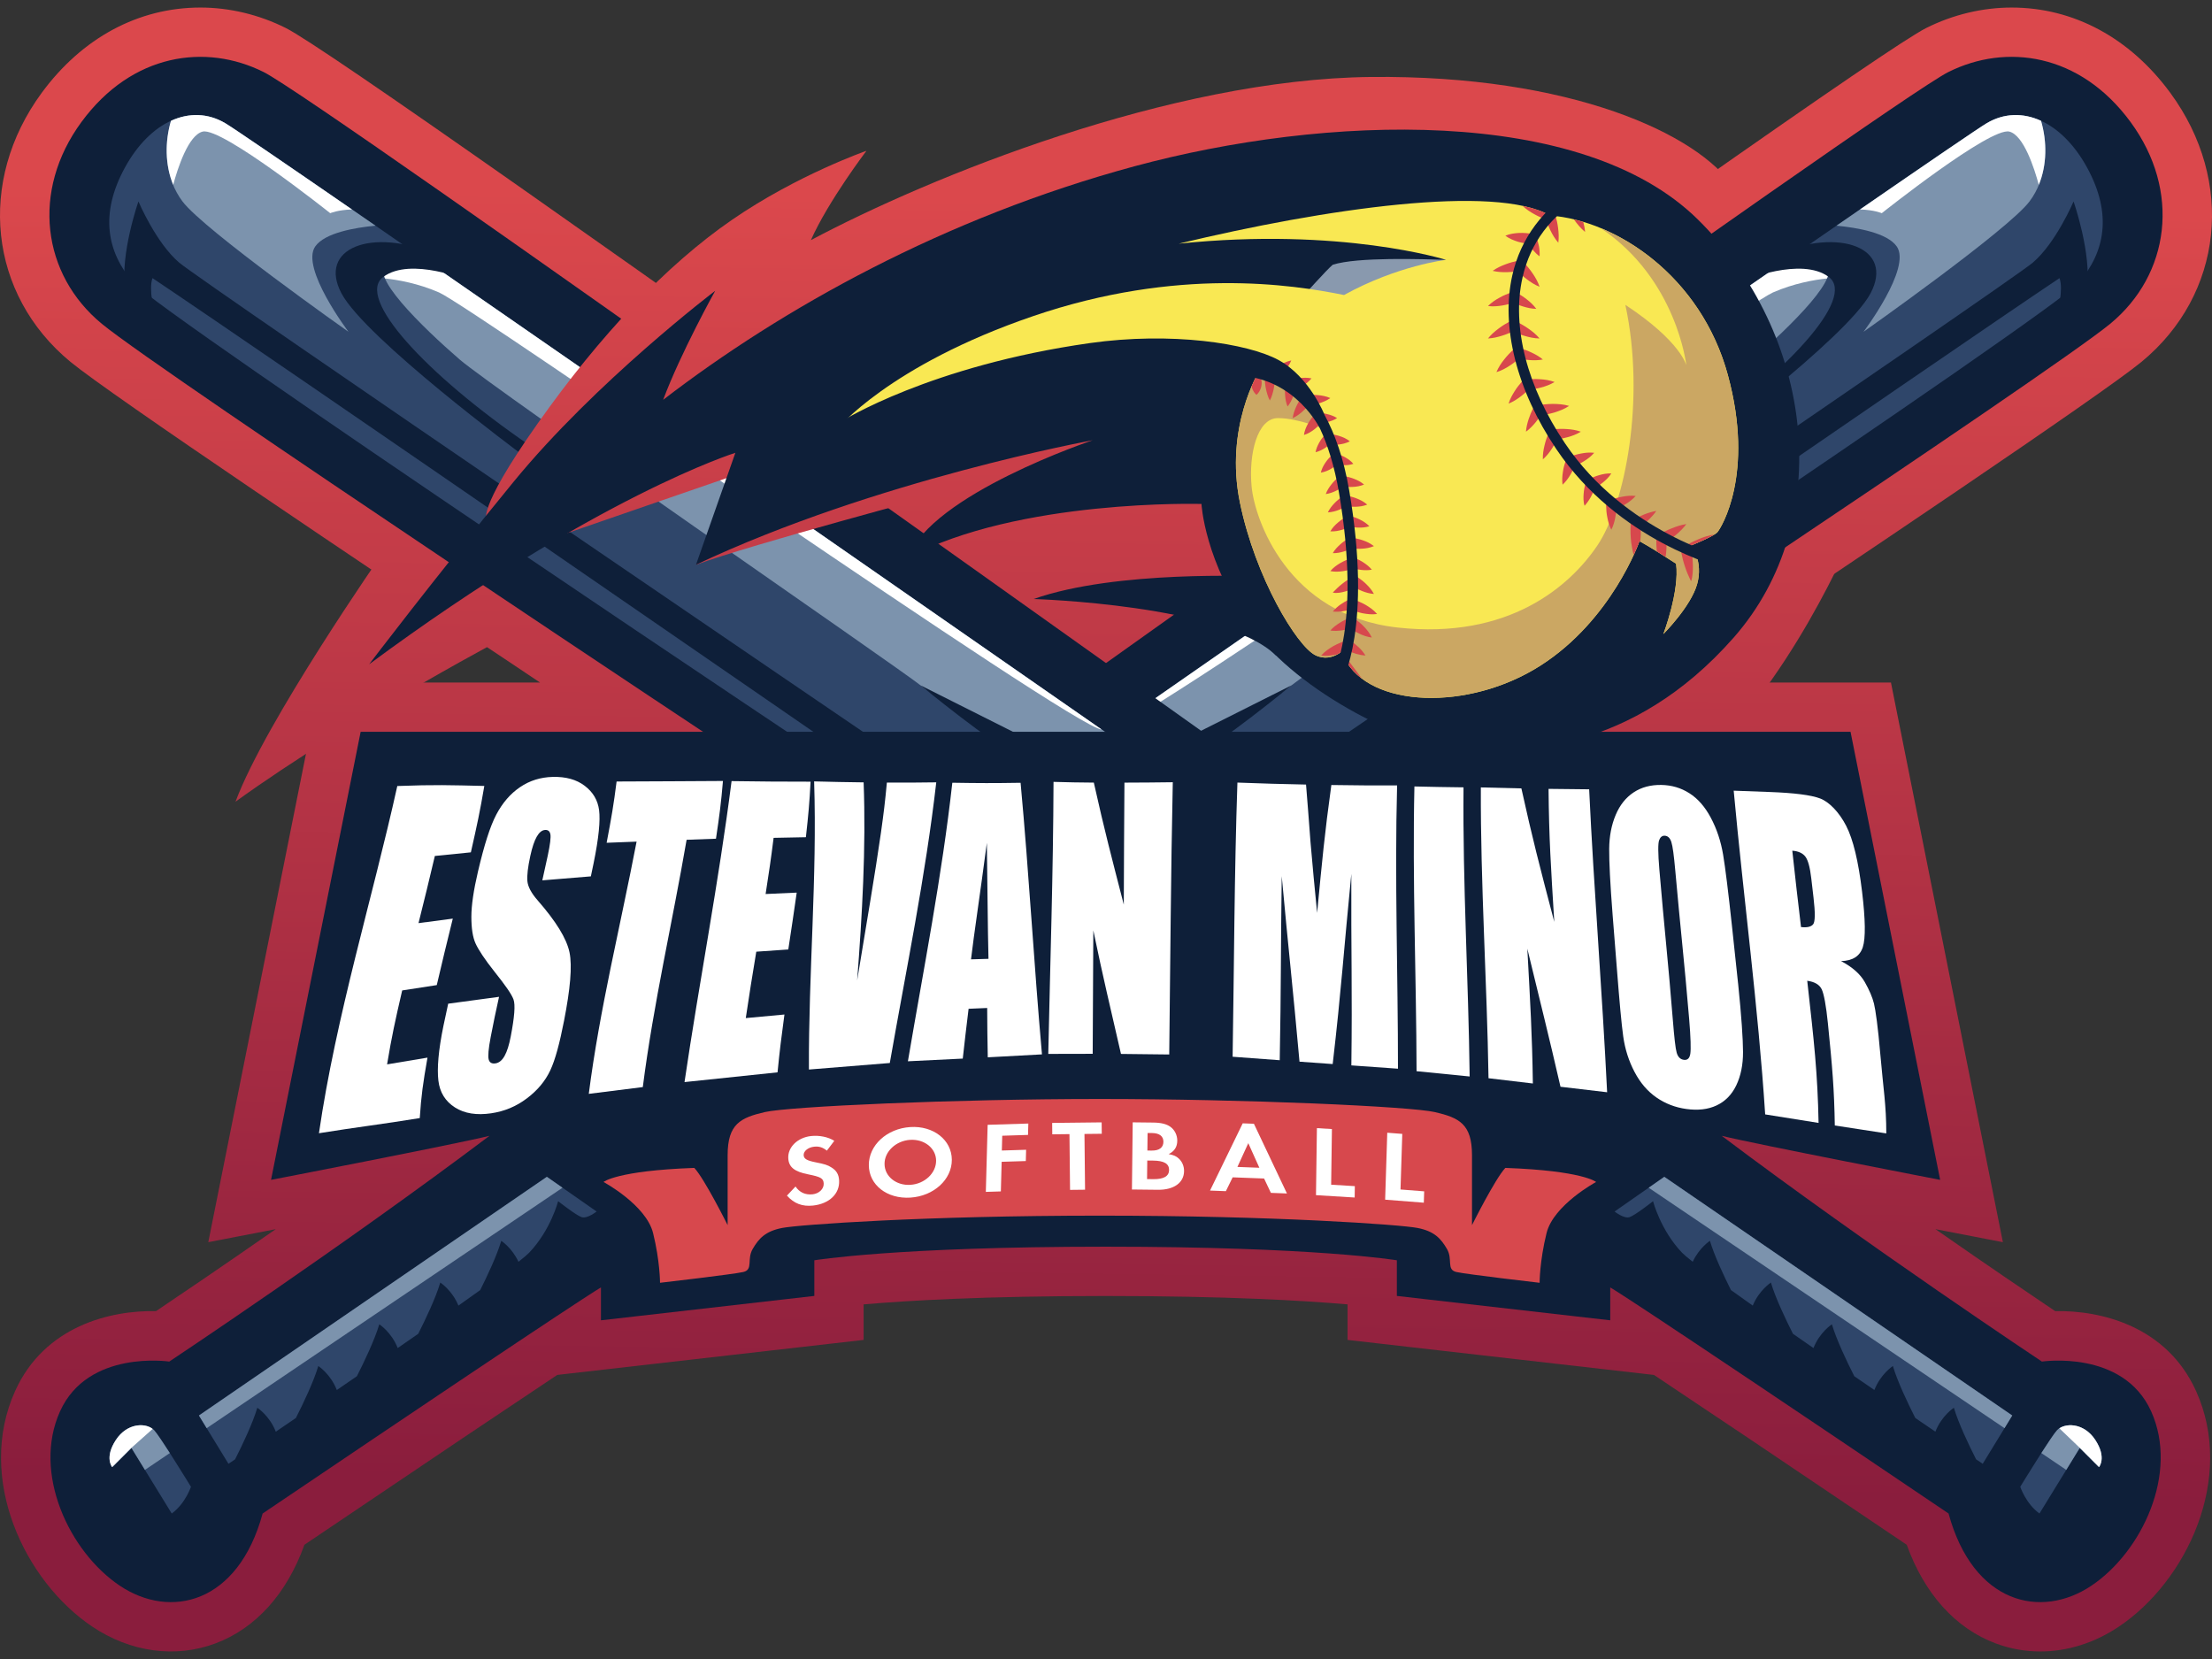 <?xml version="1.0" encoding="UTF-8"?>
<svg id="Layer_1" xmlns="http://www.w3.org/2000/svg" version="1.1" xmlns:xlink="http://www.w3.org/1999/xlink" viewBox="0 0 300 225">
  <rect x="0" y="0" width="300" height="225" fill="#333333" stroke="none"/>
  <!-- Generator: Adobe Illustrator 29.2.1, SVG Export Plug-In . SVG Version: 2.1.0 Build 116)  -->
  <defs>
    <style>
      .st0 {
        fill: #fff;
      }

      .st1 {
        fill: url(#_未命名的渐变_234);
      }

      .st2 {
        fill: #cba763;
      }

      .st3 {
        fill: #d7484d;
      }

      .st4 {
        fill: #f9e853;
      }

      .st5 {
        fill: #7c93ad;
      }

      .st6 {
        fill: url(#_未命名的渐变_233);
      }

      .st7 {
        fill: url(#_未命名的渐变_23);
      }

      .st8 {
        fill: #8999ae;
      }

      .st9 {
        fill: #2f466a;
      }

      .st10 {
        fill: url(#_未命名的渐变_231);
      }

      .st11 {
        fill: url(#_未命名的渐变_232);
      }

      .st12 {
        fill: #0e1f39;
      }
    </style>
    <linearGradient id="_未命名的渐变_23" data-name="未命名的渐变 23" x1="225.104" y1="27.954" x2="222.56" y2="202.973" gradientUnits="userSpaceOnUse">
      <stop offset="0" stop-color="#db484c"/>
      <stop offset="1" stop-color="#8a1d3d"/>
    </linearGradient>
    <linearGradient id="_未命名的渐变_231" data-name="未命名的渐变 23" x1="156.375" y1="26.955" x2="153.831" y2="201.973" xlink:href="#_未命名的渐变_23"/>
    <linearGradient id="_未命名的渐变_232" data-name="未命名的渐变 23" x1="52.186" y1="25.441" x2="49.642" y2="200.459" xlink:href="#_未命名的渐变_23"/>
    <linearGradient id="_未命名的渐变_233" data-name="未命名的渐变 23" x1="151.133" y1="26.879" x2="148.589" y2="201.898" xlink:href="#_未命名的渐变_23"/>
    <linearGradient id="_未命名的渐变_234" data-name="未命名的渐变 23" x1="150.82" y1="26.875" x2="148.276" y2="201.893" xlink:href="#_未命名的渐变_23"/>
  </defs>
  <path class="st7" d="M221.821,77.107l-16.739,10.774-7.939,13.721s18.836,13.894,32.153,2.896c13.317-10.997,22.053-32.221,22.053-32.221l-29.528,4.83Z"/>
  <path class="st10" d="M197.143,58.549l-66.564-9.667-17.076,24.049s21.464,19.642,22.036,19.747l41.02,5.046s6.107-1.717,10.292-7.096c4.185-5.379,10.998-13.521,10.998-13.521l-.706-18.558Z"/>
  <path class="st11" d="M65.011,72.477l-13.035,2.417s-15.965,22.895-20.035,33.834c16.026-11.575,38.408-23.276,38.408-23.276l-5.338-12.974Z"/>
  <path class="st6" d="M278.728,177.819c-2.922-1.963-8.944-6.035-16.237-11.116l9.147,1.766-15.181-75.903h-29.699c24.196-16.146,58.305-39.06,63.676-43.484,11.09-9.133,12.733-24.482,3.904-36.497-5.477-7.455-13.118-11.561-21.515-11.561-3.948,0-7.948.957-11.569,2.767-5.036,2.518-44.578,30.453-111.254,77.931C83.324,34.244,43.782,6.31,38.746,3.791c-3.62-1.81-7.621-2.767-11.569-2.767C18.779,1.024,11.139,5.13,5.661,12.586c-8.828,12.015-7.186,27.364,3.904,36.497,5.371,4.424,39.48,27.338,63.676,43.484h-29.81l-15.182,75.903,9.148-1.766c-7.291,5.08-13.314,9.152-16.237,11.116-6.171-.127-15.115,2.007-19.106,10.828-5.352,11.83,1.269,25.804,10.473,31.968,5.179,3.469,11.26,4.298,16.685,2.273,5.468-2.042,9.693-6.748,12.076-13.383,17.528-11.834,28.018-18.863,34.288-23.034l41.549-4.748v-4.818c5.788-.506,16.327-1.139,32.818-1.139s27.033.633,32.817,1.138v4.819l41.55,4.748c6.27,4.17,16.761,11.2,34.288,23.034,2.384,6.635,6.608,11.341,12.077,13.383,1.951.729,3.986,1.088,6.035,1.088,3.646,0,7.333-1.139,10.649-3.361,9.204-6.163,15.825-20.138,10.475-31.967-3.992-8.823-12.944-10.955-19.107-10.829ZM279.919,209.507c-.917.614-2.726,1.543-4.567.855-1.957-.731-3.645-3.228-4.632-6.851l-.652-2.394-2.056-1.389c-46.351-31.306-46.666-31.364-48.408-31.686l-7.903-1.464v4.996l-15.568-1.78v-4.527l-5.582-.934c-.473-.079-11.898-1.936-40.606-1.936s-40.134,1.857-40.607,1.936l-5.581.934v4.527l-15.569,1.78v-4.997l-7.903,1.465c-1.742.322-2.055.381-48.406,31.686l-2.056,1.389-.652,2.394c-.987,3.623-2.676,6.121-4.633,6.851-1.836.688-3.651-.24-4.568-.855-4.498-3.013-7.982-10.373-5.732-15.348,1.164-2.574,4.548-2.95,6.428-2.95.777,0,1.298.064,1.299.064l2.547.382,2.145-1.425c.237-.158,23.944-15.926,43.749-30.845l-5.616-11.832c-2.533.622-11.438,2.406-19.52,3.994l9.123-45.612h38.935c2.411,1.6,3.957,2.626,4.363,2.894l1.351.895,17.97,1.976,2.605,6.967,30.383-3.34,30.383,3.34,2.606-6.967,17.969-1.976,1.351-.895c.406-.269,1.952-1.294,4.363-2.894h38.824l9.122,45.611c-7.837-1.541-16.974-3.369-19.518-3.994l-5.616,11.832c19.806,14.919,43.512,30.687,43.75,30.845l2.087,1.434,2.546-.382c.063-.007,6.14-.759,7.785,2.878,2.251,4.974-1.234,12.335-5.733,15.348Z"/>
  <path class="st12" d="M264.244,9.77c7.822-3.911,17.839-2.576,24.707,6.773,6.868,9.349,5.342,20.701-2.766,27.378-8.109,6.678-87.569,59.336-87.569,59.336l-79.729,8.766c12.49-8.66,137.534-98.342,145.357-102.253Z"/>
  <path class="st9" d="M269.459,16.703c4.643-2.735,10.176-.255,13.61,6.042,3.434,6.296,2.417,11.447-1.145,15.581s-97.812,67.04-97.812,67.04l-19.842,4.188-10.332-1.145-6.267-7.441s117.145-81.531,121.788-84.266Z"/>
  <path class="st5" d="M247.2,35.781c3.434.954-4.611,8.713-9.539,12.974-4.559,3.941-59.481,41.767-62.516,44.2s-10.207,6.678-10.207,6.678l-13.069,5.733-.512-.022-3.685-4.376s58.206-40.51,94.186-65.378c2.018-.157,4.038-.171,5.343.191Z"/>
  <path class="st5" d="M252.733,45.003s6.55-8.649,4.515-11.575c-1.284-1.845-5.347-2.551-8.175-2.821,11.311-7.803,19.246-13.233,20.386-13.905,2.352-1.385,4.931-1.428,7.352-.318,1.069,3.646.751,7.869-1.564,10.939-2.925,3.879-22.513,17.68-22.513,17.68Z"/>
  <path class="st0" d="M150.573,98.949c12.18-8.475,60.084-41.795,91.284-63.358,2.018-.157,4.038-.171,5.343.191.904.251,1.007.978.586,1.985-1.717.175-4.492.662-7.327,1.895-4.388,1.908-85.838,58.985-89.886,59.288Z"/>
  <path class="st0" d="M272.511,17.847c-2.608-.636-17.298,11.066-17.298,11.066,0,0-1.038-.454-2.952-.503,9.59-6.608,16.168-11.101,17.198-11.707,2.352-1.385,4.931-1.428,7.352-.318.826,2.817.811,5.973-.301,8.681-.614-2.267-2.059-6.745-3.998-7.218Z"/>
  <path class="st12" d="M228.184,60.393c14.182-9.73,23.594-20.033,19.842-22.831s-11.575.509-11.575.509l4.368-3.561c8.82-3.752,16.11-.827,12.867,5.278-3.243,6.105-24.421,21.814-24.421,21.814,0,0-1.972,1.59-1.081-1.208Z"/>
  <path class="st12" d="M175.145,92.955s-9.921,8.14-13.165,9.539l-3.296-1.272,16.461-8.268Z"/>
  <path class="st12" d="M275.691,35.623c3.148-2.671,5.533-8.299,5.533-8.299,0,0,2.48,7.059,1.813,11.924-.668,4.865-4.007,3.243-4.007,3.243,0,0,.859-3.243.286-4.77-15.549,10.398-96.54,66.3-96.54,66.3l-1.908.477-.572-3.434s92.247-62.77,95.395-65.441Z"/>
  <path class="st12" d="M35.756,9.77c-7.822-3.911-17.839-2.576-24.707,6.773-6.868,9.349-5.342,20.701,2.766,27.378,8.109,6.678,87.569,59.336,87.569,59.336l79.729,8.766C168.623,103.364,43.578,13.682,35.756,9.77Z"/>
  <path class="st9" d="M30.541,16.703c-4.643-2.735-10.176-.255-13.61,6.042-3.434,6.296-2.417,11.447,1.145,15.581s97.812,67.04,97.812,67.04l19.842,4.188,10.332-1.145,6.267-7.441S35.184,19.437,30.541,16.703Z"/>
  <path class="st5" d="M52.8,35.781c-3.434.954,4.611,8.713,9.539,12.974,4.559,3.941,59.481,41.767,62.516,44.2s10.207,6.678,10.207,6.678l13.069,5.733.512-.022,3.685-4.376S94.123,60.458,58.143,35.59c-2.018-.157-4.038-.171-5.343.191Z"/>
  <path class="st5" d="M47.267,45.003s-6.55-8.649-4.515-11.575c1.284-1.845,5.347-2.551,8.175-2.821-11.311-7.803-19.246-13.233-20.386-13.905-2.352-1.385-4.931-1.428-7.352-.318-1.069,3.646-.751,7.869,1.564,10.939,2.925,3.879,22.513,17.68,22.513,17.68Z"/>
  <path class="st0" d="M149.427,98.949c-12.18-8.475-60.084-41.795-91.284-63.358-2.018-.157-4.038-.171-5.343.191-.904.251-1.007.978-.586,1.985,1.717.175,4.492.662,7.327,1.895,4.388,1.908,85.838,58.985,89.885,59.288Z"/>
  <path class="st0" d="M27.488,17.847c2.608-.636,17.298,11.066,17.298,11.066,0,0,1.038-.454,2.952-.503-9.59-6.608-16.168-11.101-17.198-11.707-2.352-1.385-4.931-1.428-7.352-.318-.826,2.817-.811,5.973.301,8.681.614-2.267,2.059-6.745,3.998-7.218Z"/>
  <path class="st12" d="M71.815,60.393c-14.182-9.73-23.594-20.033-19.842-22.831s11.575.509,11.575.509l-4.368-3.561c-8.82-3.752-16.11-.827-12.867,5.278,3.243,6.105,24.421,21.814,24.421,21.814,0,0,1.972,1.59,1.081-1.208Z"/>
  <path class="st12" d="M124.855,92.955s9.921,8.14,13.164,9.539l3.297-1.272-16.461-8.268Z"/>
  <path class="st12" d="M24.309,35.623c-3.148-2.671-5.533-8.299-5.533-8.299,0,0-2.48,7.059-1.813,11.924.668,4.865,4.007,3.243,4.007,3.243,0,0-.859-3.243-.286-4.77,15.549,10.398,96.54,66.3,96.54,66.3l1.908.477.572-3.434S27.457,38.294,24.309,35.623Z"/>
  <path class="st1" d="M185.908,10.438c-27.188.286-59.813,13.546-75.935,22.132,2.385-5.342,7.536-12.115,7.536-12.115,0,0-9.349,3.244-18.22,9.349-8.872,6.105-17.871,15.581-26.393,27.665-8.522,12.083-6.868,13.165-6.868,13.165l13.826-3.148-8.038,6.582,29.569-10.207s-.283,2.385-6.992,12.732c7.695-2.817,33.134-9.584,33.134-9.584l23.089-2.91,6.085-.541,4.787-2.027,9.312,14.133,3.825-6.372,30.715-21.947,8.115-2.658s11.437-5.534,21.679-19.245c-4.769-7.223-22.037-15.29-49.225-15.004Z"/>
  <path class="st12" d="M140.182,81.241s25.886.757,32.912,7.698c2.575-5.651-2.662-10.763-2.662-10.763,0,0-19.057-.89-30.25,3.065Z"/>
  <path class="st12" d="M50.065,90.093s8.395-11.066,19.556-24.707c11.161-13.642,27.378-25.947,27.378-25.947,0,0-4.674,8.395-7.059,14.786,16.122-12.401,38.158-24.707,63.915-31.671,25.757-6.964,60.649-8.308,76.401,7.198,15.751,15.506,18.806,40.881,4.877,56.717-13.929,15.836-29.446,15.645-36.696,15.263s-22.266-7.672-28.686-16.619c-6.42-8.947-6.801-16.765-6.801-16.765,0,0-24.814-.715-39.817,7.304,3.185-8.644,25.063-15.943,25.063-15.943,0,0-29.382,5.353-53.803,16.883l5.342-15.181s-18.825,5.851-49.669,28.682Z"/>
  <path class="st8" d="M196.115,35.241c-3.148-.095-12.052-.413-15.371.668-.839.699-4.185,4.452-4.185,4.452l1.312,2.735,4.889,1.591,11.416-1.782s5.088-7.568,1.94-7.663Z"/>
  <path class="st4" d="M234.345,50.886c-3.649-13.451-15.144-20.987-24.111-21.655-7.441-4.293-30.526-.954-50.369,3.816,22.036-2.29,36.25,2.194,36.25,2.194,0,0-6.582.763-13.832,4.77-7.059-1.431-22.609-3.816-42.165,2.862-19.556,6.678-26.615,15.359-26.615,15.359l11.447-3.53,10.875-2.862s6.105-1.717,15.072-2.767c8.967-1.049,19.842,1.336,19.842,1.336,0,0-4.674,7.536-2.576,17.744,2.099,10.207,7.727,19.461,10.221,20.701,2.494,1.24,4.47-1.336,4.47-1.336,0,0,0,.382-.477,1.813,3.434,6.678,16.79,7.155,26.52.954,9.73-6.201,13.451-16.885,13.451-16.885,0,0,1.336.668,4.972,3.053.493,3.724-1.728,9.54-1.728,9.54,0,0,3.72-3.72,4.579-6.773.859-3.053-.766-5.265-.766-5.265,0,0,3.056-1.222,3.532-1.794.477-.572,5.056-7.822,1.407-21.273Z"/>
  <path class="st2" d="M230.171,79.218c.859-3.053-.766-5.265-.766-5.265,0,0,3.056-1.222,3.532-1.794.477-.572,5.056-7.822,1.407-21.273-2.759-10.172-10.006-16.955-17.254-19.949,10.352,6.941,11.617,18.613,11.617,18.613,0,0-.731-3.243-8.268-8.204,2.766,12.878-.052,27.078-3.795,32.631-3.743,5.553-12.041,12.778-27.048,11.136-15.008-1.642-19.43-14.718-19.847-19.107-.417-4.388.751-9.301,3.573-9.301s6.479,1.574,6.479,1.574c0,0-.525-1.192-.954-2.48-.429-1.288-8.416-6.296-8.416-6.296,0,0-1.457-.525-2.077-.62-.496-.076-.806.634-.911.924,2.027.324,3.296.602,3.296.602,0,0-4.674,7.536-2.576,17.744,2.099,10.207,7.727,19.461,10.221,20.701,2.494,1.24,4.47-1.336,4.47-1.336,0,0,0,.382-.477,1.813,3.434,6.678,16.79,7.155,26.52.954,9.73-6.201,13.451-16.885,13.451-16.885,0,0,1.336.668,4.972,3.053.493,3.724-1.728,9.54-1.728,9.54,0,0,3.72-3.72,4.579-6.773Z"/>
  <path class="st3" d="M185.193,88.901c-.544-.859-1.241-1.458-1.987-1.975-.142-.097-.328-.133-.505-.079l-.087.027c-.627.192-1.23.445-1.808.768-.571.339-1.133.702-1.623,1.259.735.095,1.397-.002,2.05-.124.064-.014.124-.036.187-.051.884-.495,1.436-1.208,1.436-1.208,0,0-.004.197-.168.804.05-.02.101-.038.151-.059.716.329,1.477.584,2.355.639Z"/>
  <path class="st3" d="M183.574,77.086c.341.095.687.173,1.05.209.455.047.92.065,1.428-.032-.327-.4-.697-.684-1.076-.939-.379-.257-.778-.458-1.189-.626-.129-.053-.277-.063-.42-.018l-.051.016c-.527.165-1.038.376-1.524.657-.484.287-.955.612-1.368,1.101.628.124,1.199.083,1.756.004.483-.074.944-.208,1.395-.371Z"/>
  <path class="st3" d="M181.689,80.382c.297-.045.583-.11.859-.196.423-.124.816-.302,1.199-.501.323.183.655.353,1.011.485.487.189.997.342,1.58.384-.276-.515-.624-.918-.996-1.286-.367-.374-.773-.689-1.197-.975-.205-.138-.479-.16-.71-.033l-.021.012c-.48.263-.951.559-1.386.912-.452.337-.836.742-1.271,1.179.318.093.633.046.932.019Z"/>
  <path class="st3" d="M182.108,64.547l-.026-.004c-.182-.026-.374.023-.526.151-.36.302-.698.63-.992,1.013-.299.377-.571.787-.76,1.301.543-.074,1.001-.253,1.434-.464.339-.159.646-.357.942-.569.405.056.814.089,1.232.064.517-.021,1.042-.098,1.591-.319-.453-.38-.929-.616-1.414-.796-.483-.19-.979-.304-1.48-.377Z"/>
  <path class="st3" d="M185.003,85.004c-.395-.425-.839-.782-1.305-1.109l-.027-.019c-.178-.123-.412-.157-.628-.072-.472.187-.934.403-1.372.686-.44.276-.866.588-1.248,1.023.572.085,1.1.048,1.614-.026.388-.05.759-.145,1.125-.255.37.26.753.502,1.171.695.521.252,1.076.455,1.718.539-.28-.584-.647-1.048-1.048-1.464Z"/>
  <path class="st3" d="M181.327,61.559c-.219-.066-.466-.019-.648.145l-.02.018c-.339.305-.649.64-.906,1.033-.265.385-.491.811-.617,1.344.541-.087.983-.281,1.386-.516.3-.166.565-.37.817-.586.281.053.566.093.861.094.43.009.871-.023,1.348-.184-.326-.383-.688-.638-1.061-.852-.371-.222-.761-.374-1.16-.495Z"/>
  <path class="st3" d="M184.865,73.289c-.501-.183-1.014-.286-1.532-.349l-.028-.003c-.138-.017-.283.01-.412.086-.408.241-.8.509-1.157.84-.361.324-.703.683-.98,1.158.55.014,1.035-.088,1.5-.225.388-.108.749-.264,1.1-.437.445.058.894.091,1.352.057.531-.029,1.069-.116,1.628-.348-.475-.375-.969-.605-1.472-.777Z"/>
  <path class="st3" d="M183.173,69.996c-.161-.043-.339-.027-.497.056l-.011.006c-.431.228-.841.494-1.217.823-.381.321-.736.689-1.024,1.182.57.032,1.073-.061,1.551-.201.395-.108.764-.266,1.121-.445.368.076.742.133,1.129.137.479.013.969-.018,1.494-.183-.382-.395-.798-.657-1.225-.874-.425-.225-.868-.382-1.32-.502Z"/>
  <path class="st3" d="M182.597,67.219l-.019-.003c-.166-.027-.343.007-.493.109-.393.268-.767.566-1.102.924-.339.35-.654.738-.894,1.239.555-.024,1.035-.161,1.491-.335.369-.134.708-.313,1.036-.508.407.063.817.102,1.239.083.511-.013,1.031-.08,1.576-.289-.44-.384-.906-.626-1.381-.814-.473-.198-.959-.323-1.453-.405Z"/>
  <path class="st3" d="M174.624,55.131c.35-.428.567-.876.739-1.329.127-.318.211-.642.282-.969.341-.136.675-.288.994-.487.439-.263.86-.578,1.232-1.03-.573-.118-1.099-.099-1.606-.029-.51.061-.996.193-1.467.365l-.019.007c-.233.086-.411.294-.444.557-.06.47-.086.945-.041,1.431.037.484.117.975.331,1.485Z"/>
  <path class="st3" d="M173.295,49.646c-.55.328-1.054.71-1.525,1.133l-.04.036c-.136.123-.218.303-.21.501.019.501.078,1.002.188,1.502.111.501.251,1.002.512,1.502.261-.501.401-1.002.512-1.502.084-.385.131-.771.16-1.156.413-.339.807-.702,1.162-1.11.413-.492.803-1.011,1.076-1.669-.697.152-1.276.444-1.833.763Z"/>
  <path class="st3" d="M180.323,60.288c.397.037.796.05,1.2.005.507-.062,1.019-.164,1.547-.441-.466-.372-.948-.569-1.434-.727-.487-.151-.981-.228-1.48-.256l-.062-.004c-.189-.01-.38.065-.513.22-.265.307-.504.638-.701,1.009-.198.37-.374.761-.46,1.237.47-.113.851-.31,1.209-.528.253-.152.478-.329.694-.515Z"/>
  <path class="st3" d="M229.405,73.953s2.122-.849,3.104-1.464c-.79.119-1.504.363-2.19.655-.691.283-1.342.633-1.973,1.018l-.014.008c-.239.147-.374.432-.317.724.131.67.293,1.338.52,1.992.208.66.497,1.297.81,1.951.15-.355.171-.719.217-1.073.026-.354.047-.708.035-1.056-.002-.536-.056-1.062-.129-1.586.142-.088.284-.174.423-.267-.246-.573-.485-.901-.485-.901Z"/>
  <path class="st3" d="M170.406,53.557c.293-.268.446-.536.55-.804.113-.268.155-.536.157-.804,0-.268-.043-.536-.155-.804-.07-.182-.183-.363-.328-.545-.16.281-.487.889-.879,1.801.025.118.056.236.105.353.104.268.257.536.55.804Z"/>
  <path class="st3" d="M177.441,54.984c.46-.05.918-.123,1.369-.261.546-.157,1.087-.372,1.612-.737-.587-.253-1.16-.357-1.726-.403-.568-.056-1.127-.028-1.682.037l-.034.004c-.18.022-.35.117-.461.278-.283.406-.542.829-.743,1.296-.207.462-.384.946-.457,1.507.516-.233.927-.544,1.308-.877.303-.257.565-.546.814-.843Z"/>
  <polygon class="st3" points="170.406 50.339 170.406 50.339 170.406 50.339 170.406 50.339"/>
  <path class="st3" d="M179.14,57.379c.31-.026.621-.065.931-.15.212-.044.423-.124.635-.202.212-.087.423-.182.635-.323-.212-.141-.423-.236-.635-.323-.212-.078-.423-.158-.635-.201-.423-.117-.847-.161-1.27-.178-.183-.007-.371.065-.503.212l-.031.035c-.336.373-.64.773-.883,1.225-.246.45-.453.933-.538,1.52.566-.176,1.011-.456,1.417-.769.329-.25.612-.541.877-.846Z"/>
  <path class="st3" d="M211.182,59.578c.48-.065.958-.15,1.43-.287.604-.166,1.203-.384,1.787-.741-.645-.231-1.276-.321-1.901-.36-.626-.047-1.245-.027-1.86.038h-.007c-.244.027-.466.181-.569.422-.24.563-.446,1.142-.586,1.748-.148.603-.252,1.226-.228,1.904.511-.446.895-.947,1.234-1.467.271-.403.494-.826.7-1.257Z"/>
  <path class="st3" d="M210.767,55.96c.693-.221,1.382-.469,2.042-.909-.76-.228-1.491-.263-2.219-.273-.724.011-1.44.083-2.145.221l-.06.012c-.186.037-.353.156-.445.338-.247.487-.456.995-.629,1.523-.167.532-.312,1.075-.353,1.676.488-.353.873-.763,1.236-1.186.278-.331.527-.678.76-1.034.611-.08,1.215-.197,1.812-.37Z"/>
  <path class="st3" d="M207.276,52.86c.564-.057,1.125-.14,1.679-.292.637-.165,1.267-.388,1.884-.76-.677-.244-1.339-.34-1.996-.378-.658-.048-1.307-.013-1.953.06l-.027.003c-.157.018-.308.092-.42.219-.383.433-.743.887-1.051,1.389-.313.497-.599,1.021-.788,1.632.596-.236,1.095-.561,1.567-.911.401-.29.76-.62,1.105-.962Z"/>
  <path class="st3" d="M182.745,89.414c-.082-.108-.202-.174-.33-.196-.013.039-.022.071-.036.112.545,1.061,1.343,1.963,2.335,2.709l-1.968-2.625Z"/>
  <path class="st3" d="M214.825,62.552c.493-.302.966-.654,1.387-1.141-.639-.073-1.226-.012-1.793.1-.571.102-1.115.272-1.643.483l-.015.006c-.178.072-.325.217-.392.412-.179.516-.325,1.045-.404,1.597-.086.55-.13,1.115-.045,1.727.456-.417.783-.879,1.068-1.358.235-.383.42-.784.586-1.191.43-.179.852-.38,1.253-.635Z"/>
  <path class="st3" d="M225.913,75.402c.092-.638.119-1.276.122-1.913.435-.29.862-.594,1.261-.943.506-.432.993-.895,1.413-1.469-.703.105-1.34.32-1.958.566-.622.24-1.206.541-1.776.867-.199.115-.336.329-.339.575v.027c-.008.555.018,1.11.068,1.665.351.218.747.466,1.19.749.006-.042.014-.083.02-.125Z"/>
  <path class="st3" d="M222.458,73.456c.076-.682.093-1.365.071-2.047.776-.593,1.505-1.257,2.11-2.117-1.177.213-2.197.672-3.166,1.21-.176.098-.301.283-.312.5l-.004.077c-.043.827-.025,1.654.074,2.48.079.568.176,1.136.34,1.704.53-1.154.778-1.863.778-1.863,0,0,.038.019.109.057Z"/>
  <path class="st3" d="M216.309,66.156c.377-.209.744-.439,1.083-.721.419-.335.813-.717,1.141-1.226-.605-.022-1.144.084-1.658.236-.518.144-1.003.353-1.468.6l-.015.008c-.157.084-.281.229-.334.414-.141.49-.245.989-.279,1.51-.027.257-.023.524-.015.791.025.27.036.545.143.829.681-.761,1.098-1.581,1.401-2.441Z"/>
  <path class="st3" d="M205.182,44.949c.506.233,1.024.443,1.567.598.648.196,1.32.342,2.054.357-.474-.561-1.011-.991-1.571-1.371-.556-.39-1.144-.711-1.751-.994l-.017-.008c-.188-.086-.412-.087-.609.017-.558.295-1.1.621-1.61,1.011-.513.382-1.007.803-1.439,1.345.692-.035,1.322-.189,1.932-.383.501-.152.976-.353,1.443-.572Z"/>
  <path class="st3" d="M218.28,67.876l-.019.007c-.258.103-.438.357-.433.651.009.551.052,1.102.166,1.653.106.551.255,1.102.539,1.654.283-.551.432-1.102.539-1.654.081-.391.118-.783.141-1.174.403-.169.799-.355,1.176-.589.515-.307,1.009-.667,1.451-1.162-.66-.071-1.268-.007-1.856.11-.591.107-1.155.286-1.704.504Z"/>
  <path class="st3" d="M214.972,31.457c-.035-.473-.124-.918-.238-1.35-.428-.129-.856-.254-1.28-.355.436.604.903,1.193,1.518,1.705Z"/>
  <path class="st3" d="M208.173,29.094c.485.268.989.484,1.5.676.167.497.354.988.593,1.463.286.585.617,1.155,1.08,1.686.092-.698.052-1.357-.033-2.002-.065-.545-.185-1.074-.327-1.596-.25-.029-.506-.072-.753-.091-.986-.569-2.254-1-3.745-1.315.525.497,1.096.863,1.685,1.179Z"/>
  <path class="st3" d="M185.216,82.039c-.553-.315-1.133-.56-1.735-.746l-.088-.027c-.132-.04-.279-.033-.413.033-.803.392-1.57.875-2.222,1.64.886.086,1.681-.054,2.442-.278.512.217,1.039.394,1.589.51.629.114,1.268.204,1.979.102-.465-.547-1.003-.903-1.551-1.234Z"/>
  <path class="st3" d="M205.991,47.183c-.215-.058-.459-.011-.638.149l-.014.012c-.481.43-.935.89-1.336,1.408-.408.51-.779,1.061-1.051,1.721.682-.21,1.265-.527,1.811-.887.448-.285.856-.615,1.249-.961.454.097.913.176,1.384.206.599.045,1.209.05,1.852-.075-.501-.422-1.036-.714-1.582-.966-.544-.259-1.105-.449-1.675-.607Z"/>
  <path class="st3" d="M207.86,37.081c-.369-.554-.792-1.057-1.247-1.53l-.013-.014c-.158-.162-.394-.243-.632-.195-.608.124-1.209.283-1.797.511-.59.22-1.171.484-1.727.881.663.163,1.301.194,1.93.181.5-.004.991-.059,1.477-.133.372.38.761.744,1.193,1.068.525.407,1.089.776,1.76,1.045-.231-.684-.567-1.269-.943-1.816Z"/>
  <path class="st3" d="M207.304,33.058c.377.625.835,1.213,1.499,1.706.068-.982-.148-1.832-.454-2.642-.072-.19-.239-.34-.453-.38l-.089-.017c-.589-.111-1.186-.155-1.791-.133-.608.041-1.219.108-1.855.374.551.415,1.127.629,1.706.819.473.139.954.222,1.438.273Z"/>
  <path class="st3" d="M205.631,39.671c-.16-.085-.355-.108-.541-.046l-.016.005c-.585.196-1.156.432-1.702.74-.55.298-1.081.648-1.565,1.135.682.084,1.316.032,1.932-.073.522-.08,1.025-.219,1.518-.382.427.202.862.386,1.324.521.558.171,1.136.303,1.776.316-.377-.517-.817-.915-1.277-1.274-.456-.366-.945-.669-1.45-.941Z"/>
  <path class="st12" d="M179.632,56.264l-.003-.019s-2.02-5.121-6.217-7.41c-4.197-2.289-14.595-3.863-25.598-2.305-21.697,3.073-33.579,10.557-33.579,10.557l-8.077,1.049v1.431l2.766,3.434,4.579-.286s10.112-1.622,15.168-3.148c5.056-1.526,14.119-5.628,14.119-5.628,0,0,15.168-2.671,23.944-3.005,8.091-.308,11.766,6.179,12.293,7.196,1.05,2.248,1.951,5.064,2.559,8.616,3.084,18.011-.89,25.147-.93,25.214l1.22.719c.177-.3,4.292-7.56,1.105-26.172-.748-4.365-1.947-7.692-3.348-10.243Z"/>
  <path class="st12" d="M212.252,60.125c-5.163-7.665-7.262-15.864-5.761-22.495,1.064-4.697,3.824-8.387,8.204-10.969l-.719-1.219c-4.662,2.748-7.727,6.855-8.865,11.876-1.587,7.01.588,15.611,5.967,23.598,8.451,12.549,22.346,16.049,22.933,16.191l.334-1.374c-.138-.034-13.947-3.509-22.093-15.607Z"/>
  <path class="st12" d="M116.967,99.251h134.01l12.154,60.767s-24.814-4.792-29.625-5.973c19.877,14.972,43.426,30.617,43.426,30.617,0,0,11.013-1.654,14.811,6.741,3.798,8.395-1.266,19.079-8.103,23.658-6.837,4.579-16.031,2.465-19.37-9.794-45.197-30.527-45.883-30.654-45.883-30.654v4.452l-28.939-3.307v-4.833s-11.02-1.844-39.503-1.844-39.503,1.844-39.503,1.844v4.833l-28.939,3.307v-4.452s-.686.127-45.883,30.654c-3.339,12.259-12.534,14.373-19.37,9.794-6.837-4.579-11.901-15.263-8.103-23.658,3.798-8.395,14.811-6.741,14.811-6.741,0,0,23.55-15.645,43.426-30.617-4.811,1.181-29.625,5.973-29.625,5.973l12.154-60.767h134.01"/>
  <path class="st9" d="M20.938,194.01c-.954-1.081-3.625-1.145-5.215,1.272-1.59,2.417-.509,3.689-.509,3.689l2.607-2.607s2.417,3.943,5.469,8.904c1.844-1.336,2.607-3.625,2.607-3.625,0,0-4.007-6.551-4.961-7.632Z"/>
  <path class="st9" d="M74.169,159.604l-47.189,32.371,4.007,6.55s.32-.216.899-.608c1.007-1.987,2.384-4.879,3.012-6.992,0,0,1.655,1.062,2.508,3.244.85-.578,1.761-1.199,2.722-1.855,1.009-1.988,2.407-4.916,3.041-7.049,0,0,1.66,1.065,2.511,3.253.894-.613,1.804-1.237,2.722-1.869,1.009-1.988,2.405-4.913,3.039-7.044,0,0,1.645,1.054,2.5,3.221.937-.649,1.866-1.295,2.781-1.932,1.005-1.986,2.367-4.851,2.991-6.949,0,0,1.597,1.023,2.461,3.125,1.042-.738,2.033-1.443,2.955-2.105.988-1.969,2.259-4.677,2.855-6.68,0,0,1.448.934,2.333,2.842.695-.546,1.192-.964,1.438-1.22,2.925-3.053,3.943-6.996,3.943-6.996,0,0,2.417,1.908,3.18,2.162.763.254,2.035-.763,2.035-.763l-6.741-4.706Z"/>
  <path class="st3" d="M204.161,158.396c-1.382,1.463-4.522,7.759-4.522,7.759v-9.476c0-4.261-1.759-5.088-5.025-5.851-3.266-.763-25.659-1.781-45.452-1.781s-42.186,1.018-45.452,1.781c-3.266.763-5.025,1.59-5.025,5.851v9.476s-3.14-6.296-4.522-7.759c-10.552.381-12.31,1.908-12.31,1.908,0,0,5.778,3.116,6.721,6.932.942,3.816.942,6.741.942,6.741,0,0,9.909-1.145,11.291-1.463,1.382-.318.454-1.717,1.27-3.116.816-1.399,1.696-2.417,4.02-2.862,2.324-.445,19.303-1.666,43.065-1.666s40.741,1.221,43.065,1.666c2.324.445,3.203,1.463,4.02,2.862.816,1.399-.111,2.798,1.27,3.116,1.382.318,11.291,1.463,11.291,1.463,0,0,0-2.925.942-6.741.942-3.816,6.72-6.932,6.72-6.932,0,0-1.759-1.526-12.31-1.908Z"/>
  <path class="st0" d="M53.884,106.603c5.101-.195,7.104-.119,11.801-.01-.587,3.456-.98,5.285-1.824,9.004-1.942.19-2.919.288-4.886.493-.838,3.594-1.306,5.441-2.216,9.108,1.869-.251,2.8-.373,4.651-.612-.888,3.625-1.347,5.453-2.174,9.016-1.87.285-2.809.43-4.691.725-.963,4.158-1.411,6.203-2.049,10.028,2.194-.37,3.291-.553,5.48-.917-.61,3.477-.847,5.145-1.047,8.201-5.069.829-8.667,1.243-13.673,2.054,2.321-15.948,7.254-31.842,10.627-47.089Z"/>
  <path class="st0" d="M80.137,118.856c-2.614.208-3.931.316-6.586.541.303-1.346.451-2.016.735-3.343.331-1.548.441-2.511.358-2.918-.083-.406-.32-.598-.71-.575-.423.025-.799.324-1.134.907-.335.581-.625,1.453-.88,2.625-.329,1.508-.461,2.655-.394,3.401.067.746.524,1.628,1.39,2.613,2.48,2.84,3.923,5.161,4.32,7.045.395,1.885.094,5.03-.734,9.271-.602,3.083-1.193,5.298-1.873,6.749-.681,1.451-1.736,2.712-3.185,3.805-1.449,1.092-3.048,1.753-4.835,2.014-1.961.286-3.601.035-4.895-.788-1.295-.823-2.068-2.022-2.259-3.652-.191-1.63-.005-4.067.692-7.445.244-1.18.373-1.777.639-2.981,2.771-.38,4.151-.566,6.897-.931-.485,2.204-.716,3.295-1.127,5.423-.316,1.638-.393,2.648-.277,3.074.116.427.423.601.916.529.492-.072.904-.41,1.244-1.021.34-.612.612-1.489.835-2.653.49-2.558.646-4.269.363-5.016-.284-.749-1.153-1.965-2.525-3.687-1.38-1.732-2.242-3.059-2.62-3.899-.377-.839-.564-2.046-.562-3.619.001-1.573.313-3.624.893-6.106.837-3.578,1.641-6.135,2.488-7.74.846-1.604,1.915-2.838,3.228-3.727,1.312-.889,2.774-1.338,4.407-1.383,1.786-.049,3.236.353,4.356,1.206,1.119.852,1.777,1.946,1.952,3.315.175,1.369-.036,3.734-.754,7.223-.143.694-.216,1.043-.364,1.743Z"/>
  <path class="st0" d="M98.05,105.919c-.255,3.005-.462,4.59-.947,7.831-1.586.058-2.382.087-3.982.145-1.928,11.191-4.502,22.266-5.941,33.538-2.927.366-4.393.55-7.327.92,1.476-11.524,4.299-22.811,6.484-34.209-1.617.061-2.43.092-4.063.156.657-3.443.95-5.128,1.352-8.309,5.875-.029,8.748-.031,14.424-.072Z"/>
  <path class="st0" d="M99.218,105.937c4.323.057,6.46.078,10.715.077-.15,2.906-.29,4.426-.634,7.532-1.746.037-2.622.054-4.379.086-.374,2.985-.604,4.522-1.085,7.618,1.692-.075,2.536-.112,4.218-.189-.434,3.061-.674,4.615-1.141,7.71-1.732.121-2.6.181-4.341.301-.595,3.628-.9,5.449-1.425,9.006,2.103-.195,3.151-.292,5.244-.486-.433,3.197-.633,4.779-.936,7.843-5.031.526-7.555.789-12.617,1.322,2.009-13.639,4.646-27.141,6.382-40.819Z"/>
  <path class="st0" d="M126.979,106.104c-1.464,12.788-4.084,25.396-6.301,38.065-4.379.358-6.572.534-10.97.885-.061-13.038,1.129-26.039.708-39.078,2.692.071,4.033.099,6.713.132.336,8.917-.2,17.972-.878,26.864,1.242-7.604,2.423-14.385,3.222-20.007.391-2.799.56-4.172.809-6.83,2.678.012,4.016.008,6.697-.031Z"/>
  <path class="st0" d="M138.416,106.164c1.14,12.265,1.806,24.566,2.9,36.835-2.941.166-4.411.245-7.351.398-.053-2.656-.065-3.998-.079-6.69-1.009.044-1.513.066-2.522.108-.33,2.718-.493,4.074-.79,6.756-2.975.15-4.463.223-7.441.364,2.136-12.572,4.614-25.095,6.025-37.778,3.686.061,5.534.066,9.259.007ZM134.062,130.039c-.111-4.261-.123-9.568-.221-15.728-.932,7.075-1.754,12.438-2.149,15.799.948-.027,1.422-.041,2.37-.071Z"/>
  <path class="st0" d="M159.058,106.089c-.265,12.306-.331,24.616-.483,36.924-2.606-.027-3.915-.041-6.544-.074-1.533-6.708-2.36-10.043-3.75-16.755-.036,6.697-.06,10.051-.086,16.738-2.413.01-3.617.013-6.024.013.256-12.298.67-24.593.712-36.895,2.174.063,3.266.083,5.465.1,1.474,6.607,2.36,9.924,4.065,16.548.026-6.635.04-9.952.088-16.545,2.668-.009,3.978-.02,6.557-.053Z"/>
  <path class="st0" d="M189.48,106.522c-.344,12.807.126,25.612.118,38.42-2.526-.178-3.79-.268-6.322-.449.134-10.115-.047-15.671-.004-25.967-1.019,10.273-1.359,15.763-2.527,25.785-1.798-.129-2.698-.194-4.502-.325-.887-9.91-1.498-15.204-2.409-25.153-.144,9.913-.079,15.143-.272,24.958-2.548-.187-3.825-.281-6.389-.472.204-12.395.228-24.792.65-37.183,3.803.14,5.657.193,9.306.269.18,2.146.375,4.722.603,7.762.327,3.791.514,5.735.901,9.645.684-7.124,1.012-10.711,1.931-17.346,3.62.053,5.397.064,8.916.056Z"/>
  <path class="st0" d="M198.488,106.782c-.12,13.079.672,26.138.832,39.214-2.881-.286-4.32-.429-7.201-.717-.03-12.874-.58-25.742-.29-38.616,2.681.063,4.01.087,6.659.119Z"/>
  <path class="st0" d="M215.527,107.05c.649,13.709,1.769,27.379,2.438,41.086-2.533-.298-3.797-.448-6.325-.746-1.631-7.101-2.649-11.083-4.498-18.725.402,7.516.649,11.367.751,18.282-2.408-.285-3.61-.428-6.014-.713-.211-13.153-1.092-26.284-1.041-39.442,2.204.063,3.302.089,5.499.133,1.469,6.667,2.452,10.47,4.46,18.102-.461-7.517-.717-11.326-.776-18.038,2.199.032,3.299.044,5.506.06Z"/>
  <path class="st0" d="M235.726,133.361c.464,4.507.663,7.558.67,9.306.007,1.748-.303,3.258-.922,4.544-.619,1.285-1.52,2.177-2.678,2.718-1.158.541-2.528.694-4.099.475-1.49-.208-2.834-.721-4.04-1.556-1.205-.834-2.191-1.98-2.974-3.467-.782-1.487-1.291-3.085-1.532-4.8-.241-1.714-.512-4.728-.857-9.132-.229-2.927-.352-4.407-.582-7.335-.337-4.299-.48-7.271-.467-8.989.013-1.718.311-3.247.882-4.603.571-1.355,1.39-2.368,2.444-3.062,1.055-.694,2.304-1.028,3.754-1.002,1.376.025,2.633.386,3.782,1.115,1.15.729,2.117,1.824,2.919,3.327.802,1.504,1.361,3.174,1.667,4.996.307,1.822.703,5.053,1.207,9.726.335,3.106.507,4.67.823,7.739ZM227.205,118.05c-.18-2.019-.348-3.287-.527-3.844-.179-.556-.477-.842-.898-.862-.355-.017-.611.189-.766.62-.156.433-.154,1.727.033,3.94.679,8.034,1.184,12.383,1.823,20.338.199,2.473.362,3.955.53,4.534.168.578.491.897.97.963.491.067.786-.207.879-.836.092-.628.054-2.162-.157-4.686-.661-7.88-1.177-12.191-1.886-20.167Z"/>
  <path class="st0" d="M235.133,107.233c1.944.074,2.923.11,4.898.182,3.292.121,5.587.407,6.818.875,1.232.467,2.579,1.856,3.532,3.703.952,1.847,1.665,4.817,2.161,8.945.453,3.769.493,6.289.101,7.514-.393,1.225-1.38,1.853-2.95,1.897,1.52.798,2.596,1.748,3.214,2.836.619,1.089,1.035,2.065,1.249,2.925.214.861.545,3.223.854,6.809.404,4.69.816,6.918.816,10.797-2.682-.429-4.293-.644-6.983-1.073-.079-4.953-.331-7.856-.938-13.866-.244-2.42-.539-3.988-.842-4.614-.303-.626-.958-1.01-1.96-1.149.939,8.36,1.405,12.532,1.539,19.279-2.897-.462-4.346-.693-7.243-1.155-.945-14.589-2.933-29.349-4.268-43.905ZM243.078,115.373c.436,4.069.692,6.178,1.183,10.358.812.094,1.36-.028,1.642-.37s.296-1.561.051-3.642c-.122-1.038-.183-1.557-.302-2.588-.171-1.487-.435-2.465-.797-2.946-.363-.481-.956-.75-1.779-.811Z"/>
  <path class="st0" d="M112.145,156.054c-.575-.456-1.07-.607-1.728-.535-.814.089-1.45.596-1.421,1.153.026.489.431.731,1.641.968,1.209.237,1.626.368,2.131.696.683.417.994.957,1.036,1.772.092,1.794-1.334,3.152-3.526,3.392-1.457.159-2.581-.264-3.55-1.348l1.164-1.234c.529.789,1.32,1.167,2.323,1.058.877-.096,1.536-.743,1.499-1.462-.036-.707-.393-.9-2.111-1.246-1.877-.369-2.634-.982-2.696-2.192-.077-1.495,1.273-2.804,3.089-3.002,1.128-.123,2.338.126,3.152.652l-1.003,1.326Z"/>
  <path class="st0" d="M123.451,152.856c3.135-.202,5.624,1.741,5.64,4.429.015,2.688-2.45,4.935-5.617,5.139-3.167.204-5.625-1.714-5.64-4.402-.016-2.702,2.45-4.963,5.616-5.166ZM123.479,160.69c1.929-.124,3.489-1.59,3.479-3.281-.01-1.679-1.585-2.942-3.529-2.818-1.912.123-3.488,1.59-3.463,3.281.01,1.679,1.585,2.943,3.513,2.819Z"/>
  <path class="st0" d="M135.927,154.031l-.054,2.007,3.292-.102-.041,1.53-3.276.102-.108,4.016-2.038.064.246-9.097,5.518-.172-.042,1.543-3.496.11Z"/>
  <path class="st0" d="M147.159,161.353l-2.034.023-.08-7.562-2.331.026-.016-1.545,6.712-.075.017,1.546-2.347.026.08,7.562Z"/>
  <path class="st0" d="M153.623,152.216l2.785.031c1.064.011,1.797.197,2.325.572.59.431.942,1.146.933,1.898-.01.848-.392,1.419-1.164,1.807.718.145.999.271,1.354.59.481.428.739,1.06.731,1.717-.018,1.586-1.391,2.556-3.55,2.532l-3.52-.039.105-9.107ZM156.445,159.92c1.393.015,2.101-.402,2.111-1.235.009-.861-.674-1.266-2.192-1.282l-.767-.008-.029,2.516.876.01ZM156.192,156.046c1.033.012,1.585-.406,1.594-1.186.009-.753-.533-1.182-1.535-1.193l-.611-.007-.028,2.38.58.007Z"/>
  <path class="st0" d="M167.179,159.673l-.923,1.877-2.146-.081,4.431-9.118,1.519.057,4.48,9.455-2.177-.082-.924-1.947-4.259-.16ZM169.299,155.041l-1.475,3.222,2.975.112-1.5-3.334Z"/>
  <path class="st0" d="M180.537,160.675l3.21.194-.021,1.542-5.247-.319.125-9.088,2.036.123-.104,7.547Z"/>
  <path class="st0" d="M189.943,161.323l3.21.251-.049,1.54-5.246-.41.288-9.079,2.036.159-.239,7.539Z"/>
  <path class="st5" d="M20.938,194.01c-.954-1.081-3.625-1.145-5.215,1.272-1.59,2.417-.509,3.689-.509,3.689l2.607-2.607s.707,1.154,1.834,2.989l3.379-2.283c-.884-1.376-1.724-2.636-2.097-3.059Z"/>
  <polygon class="st5" points="74.169 159.604 26.98 191.975 28.031 193.693 76.289 161.085 74.169 159.604"/>
  <path class="st9" d="M278.952,194.01c.954-1.081,3.625-1.145,5.215,1.272,1.59,2.417.509,3.689.509,3.689l-2.607-2.607s-2.417,3.943-5.469,8.904c-1.844-1.336-2.607-3.625-2.607-3.625,0,0,4.007-6.551,4.961-7.632Z"/>
  <path class="st9" d="M225.721,159.604l47.189,32.371-4.007,6.55s-.32-.216-.899-.608c-1.007-1.987-2.384-4.879-3.012-6.992,0,0-1.655,1.062-2.508,3.244-.85-.578-1.761-1.199-2.722-1.855-1.009-1.988-2.407-4.916-3.041-7.049,0,0-1.66,1.065-2.511,3.253-.894-.613-1.804-1.237-2.722-1.869-1.009-1.988-2.405-4.913-3.039-7.044,0,0-1.645,1.054-2.5,3.221-.937-.649-1.866-1.295-2.781-1.932-1.005-1.986-2.367-4.851-2.991-6.949,0,0-1.597,1.023-2.461,3.125-1.042-.738-2.033-1.443-2.955-2.105-.988-1.969-2.259-4.677-2.855-6.68,0,0-1.448.934-2.333,2.842-.695-.546-1.192-.964-1.438-1.22-2.926-3.053-3.943-6.996-3.943-6.996,0,0-2.417,1.908-3.18,2.162-.763.254-2.035-.763-2.035-.763l6.741-4.706Z"/>
  <path class="st5" d="M278.952,194.01c.954-1.081,3.625-1.145,5.215,1.272,1.59,2.417.509,3.689.509,3.689l-2.607-2.607s-.707,1.154-1.834,2.989l-3.379-2.283c.884-1.376,1.724-2.636,2.097-3.059Z"/>
  <polygon class="st5" points="225.721 159.604 272.91 191.975 271.859 193.693 223.601 161.085 225.721 159.604"/>
  <path class="st0" d="M15.723,195.282c-1.59,2.417-.509,3.689-.509,3.689l2.607-2.607,2.884-2.567c-1.1-.862-3.507-.758-4.983,1.486Z"/>
  <path class="st0" d="M284.167,195.282c-1.427-2.169-3.722-2.337-4.867-1.567l2.768,2.648,2.607,2.607s1.081-1.272-.509-3.689Z"/>
</svg>